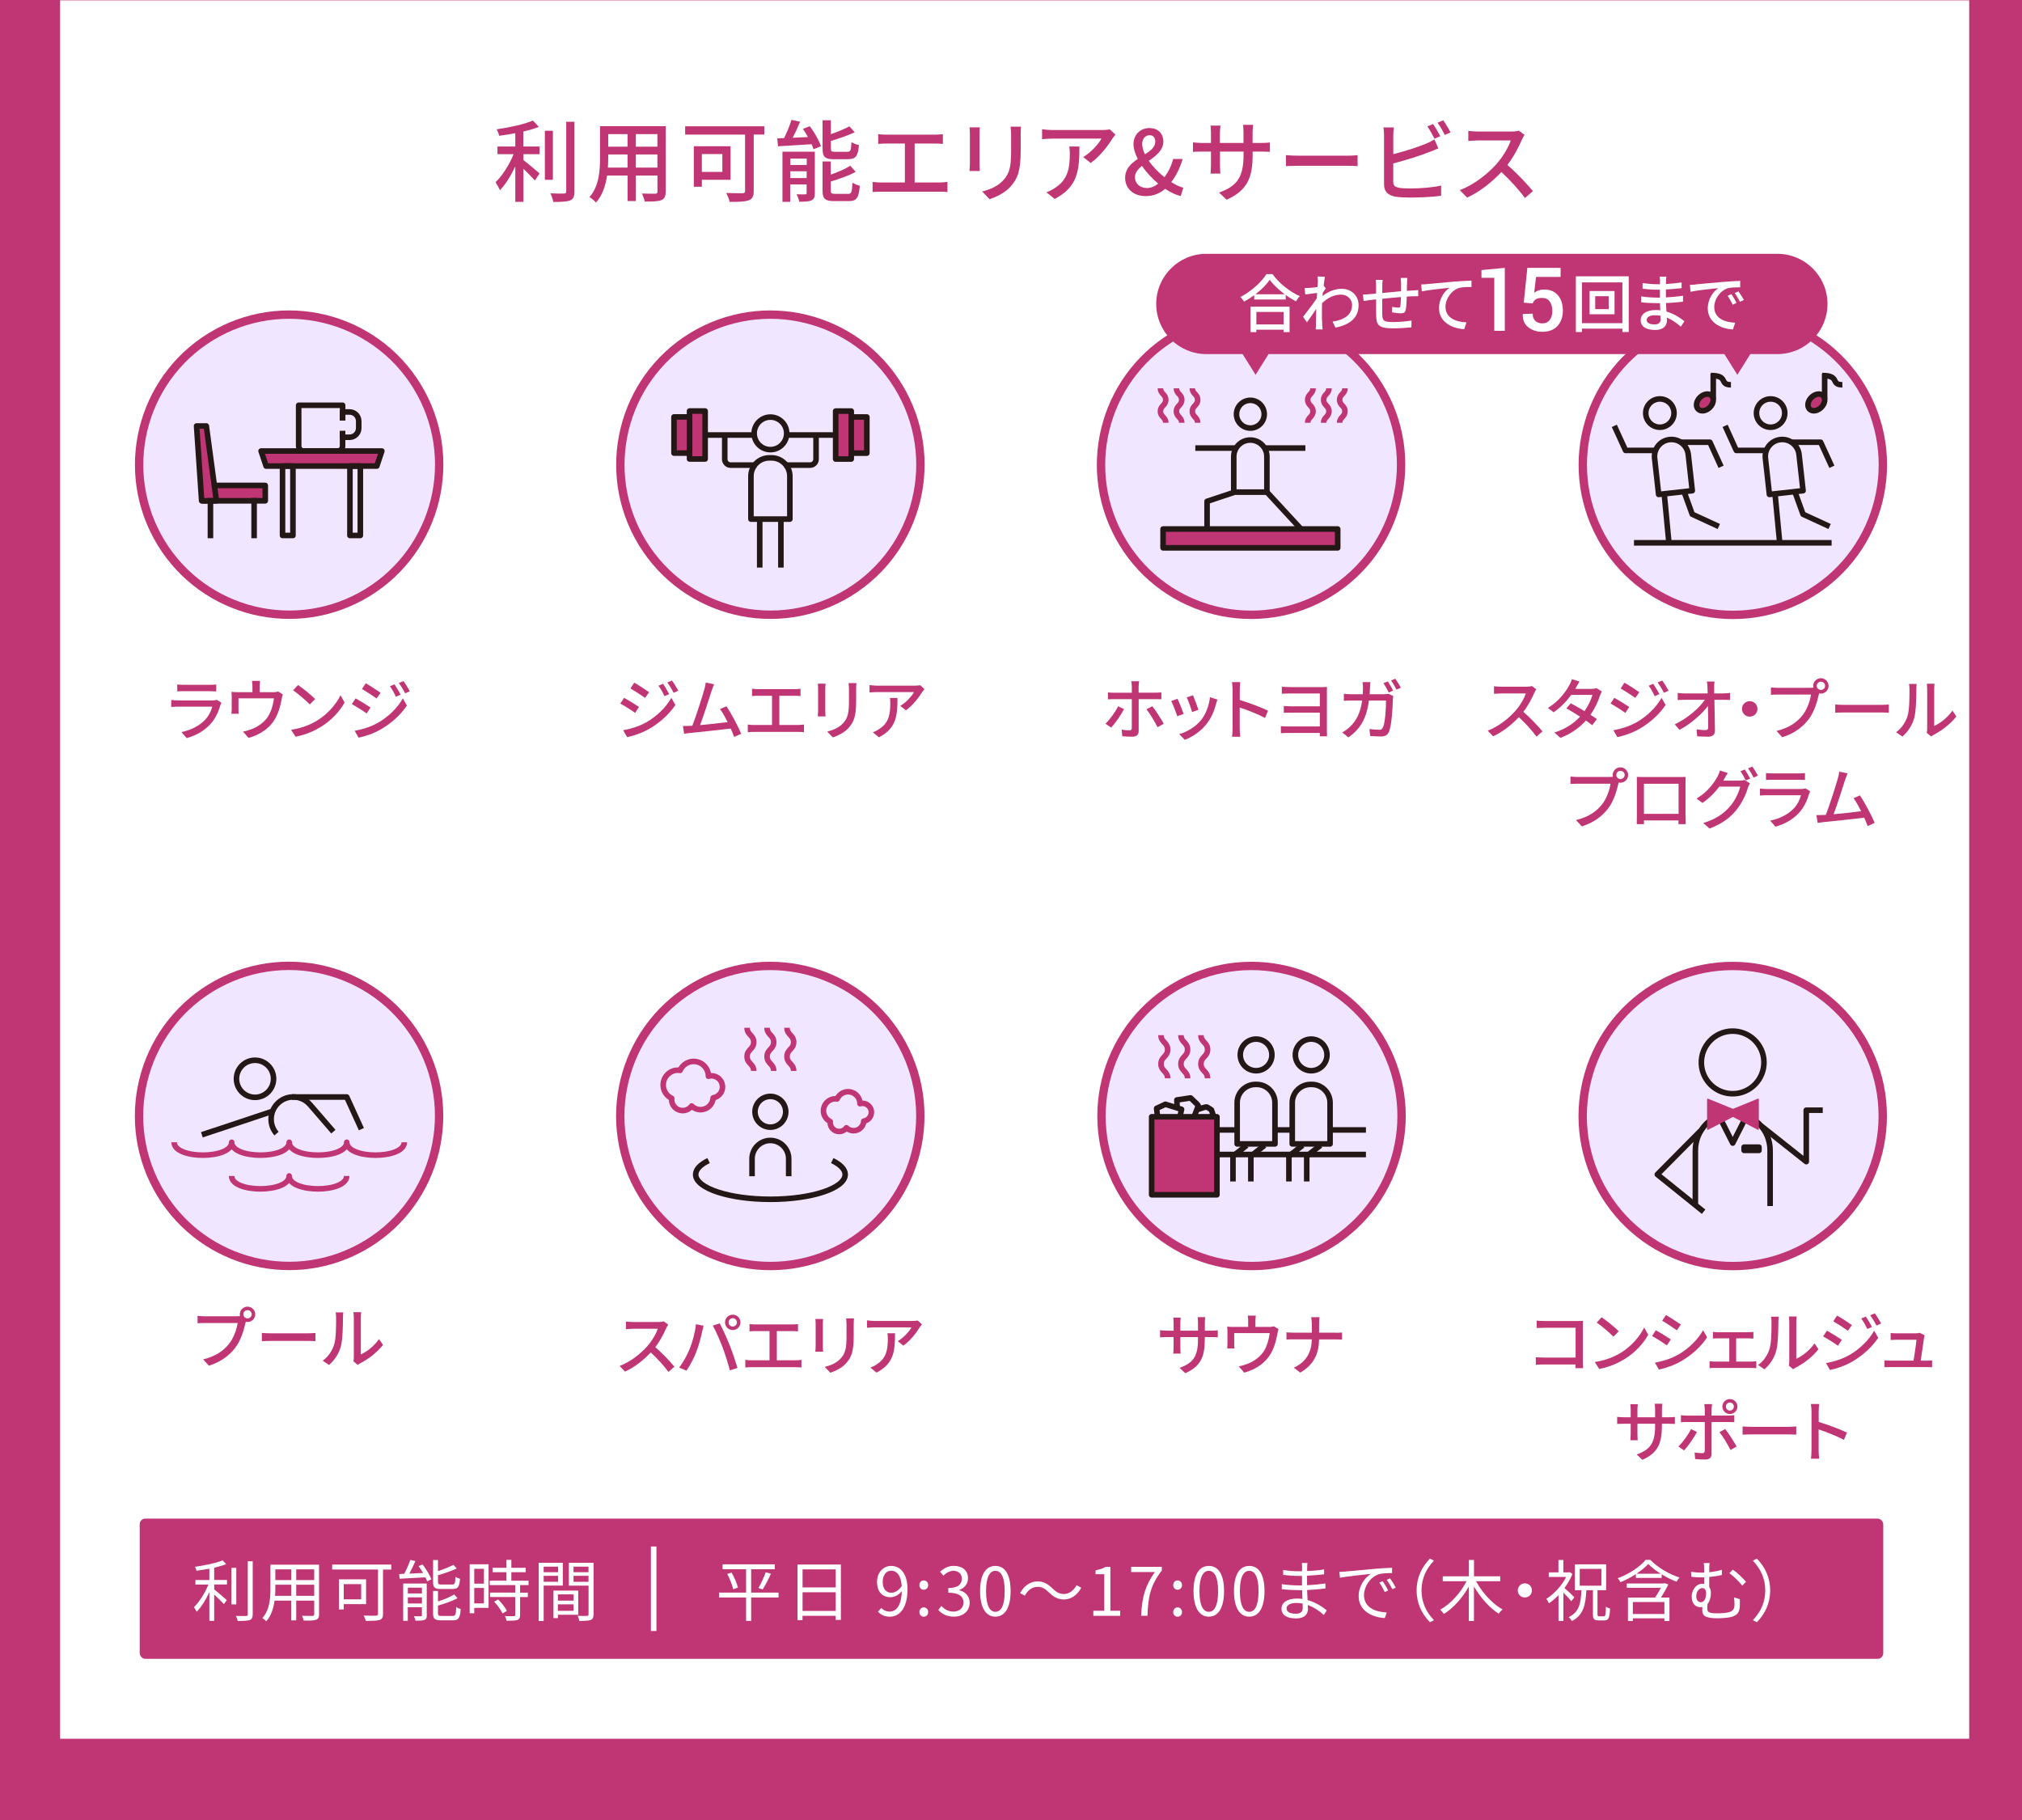 <?xml version="1.0" encoding="UTF-8"?><svg id="_レイヤー_2" xmlns="http://www.w3.org/2000/svg" viewBox="0 0 363 326.76"><defs><style>.cls-1{stroke-linecap:square;}.cls-1,.cls-2,.cls-3,.cls-4,.cls-5{stroke-linejoin:round;}.cls-1,.cls-2,.cls-5{stroke:#231815;}.cls-1,.cls-3,.cls-5,.cls-6{fill:none;}.cls-2,.cls-4,.cls-7{fill:#c03574;}.cls-3,.cls-4,.cls-8{stroke:#c03574;}.cls-4{stroke-width:.25px;}.cls-8{fill:#f0e6ff;stroke-width:1.5px;}.cls-8,.cls-6{stroke-miterlimit:10;}.cls-6{stroke:#fff;}.cls-9{fill:#fff;}.cls-9,.cls-7{stroke-width:0px;}</style></defs><g id="_デザイン"><rect class="cls-7" x="0" width="363" height="326.76"/><rect class="cls-9" x="10.79" y=".06" width="342.73" height="312.06"/><rect class="cls-7" x="25.08" y="272.6" width="313.01" height="25.17" rx="1" ry="1"/><path class="cls-7" d="M93.97,26.3h2.9v1.38h-2.9v1.06c.78.58,2.46,2.02,2.9,2.4l-.85,1.26c-.45-.51-1.3-1.39-2.05-2.11v5.94h-1.46v-6.35c-.78,1.65-1.78,3.27-2.77,4.27-.16-.43-.54-1.06-.78-1.44,1.22-1.15,2.5-3.19,3.25-5.03h-2.9v-1.38h3.2v-2.39c-.98.19-1.97.35-2.9.46-.06-.34-.27-.85-.45-1.15,2.32-.35,4.99-.91,6.51-1.58l1.07,1.14c-.8.32-1.76.59-2.79.83v2.69ZM99.26,32.27h-1.44v-8.8h1.44v8.8ZM103.13,21.86v12.5c0,.93-.22,1.36-.78,1.62-.59.22-1.55.27-3.01.27-.08-.42-.3-1.1-.53-1.54,1.09.05,2.1.05,2.42.03.3,0,.42-.1.42-.38v-12.5h1.49Z"/><path class="cls-7" d="M119.51,34.38c0,.86-.21,1.31-.78,1.54-.59.24-1.52.27-2.99.26-.06-.4-.3-1.06-.5-1.44,1.02.05,2.08.03,2.39.03.29,0,.4-.1.4-.4v-2.86h-3.87v4.58h-1.49v-4.58h-3.68c-.26,1.76-.83,3.55-2,4.85-.22-.29-.83-.8-1.17-.98,1.74-1.94,1.9-4.77,1.9-7.03v-5.7h11.8v11.73ZM112.66,30.09v-2.37h-3.47v.64c0,.54-.02,1.14-.06,1.73h3.54ZM109.19,24.07v2.26h3.47v-2.26h-3.47ZM118.02,24.07h-3.87v2.26h3.87v-2.26ZM118.02,30.09v-2.37h-3.87v2.37h3.87Z"/><path class="cls-7" d="M137.21,24.15h-1.9v10.12c0,.96-.24,1.46-.91,1.68-.69.27-1.81.29-3.41.29-.08-.43-.38-1.17-.62-1.6,1.22.06,2.54.05,2.93.05.35-.02.46-.11.46-.45v-10.08h-10.76v-1.49h14.21v1.49ZM126,32.27v1.25h-1.44v-7.27h6.59v6.02h-5.15ZM126,27.66v3.2h3.68v-3.2h-3.68Z"/><path class="cls-7" d="M145.38,22.65c.82,1.1,1.68,2.59,2,3.6l-1.33.54c-.08-.26-.21-.56-.35-.9-2.19.13-4.4.27-6.03.37l-.13-1.42c.37-.02.77-.03,1.22-.05.51-1.01,1.04-2.3,1.33-3.28l1.55.35c-.4.96-.88,1.98-1.33,2.87l2.74-.13c-.29-.51-.59-1.02-.91-1.47l1.25-.48ZM146.29,34.64c0,.7-.14,1.09-.61,1.33-.5.22-1.2.24-2.18.24-.08-.38-.29-.96-.5-1.34.67.03,1.33.03,1.55.02.21,0,.26-.06.26-.26v-1.52h-2.95v3.12h-1.39v-9h5.81v7.41ZM141.88,28.47v1.14h2.95v-1.14h-2.95ZM144.82,31.96v-1.22h-2.95v1.22h2.95ZM149.77,28.59c-1.68,0-2.1-.42-2.1-1.94v-5.06h1.49v2.5c1.23-.43,2.48-.96,3.33-1.41l.96,1.07c-1.23.56-2.83,1.12-4.29,1.55v1.33c0,.53.11.62.78.62h2.18c.58,0,.67-.26.74-1.75.32.24.93.46,1.34.54-.16,2-.59,2.53-1.95,2.53h-2.48ZM152.23,34.81c.62,0,.74-.3.8-2.02.34.22.93.46,1.33.56-.18,2.18-.59,2.75-2,2.75h-2.58c-1.68,0-2.11-.43-2.11-1.92v-5.2h1.47v2.37c1.31-.46,2.64-1.04,3.51-1.6l.96,1.09c-1.22.7-2.93,1.28-4.47,1.74v1.58c0,.54.13.64.83.64h2.26Z"/><path class="cls-7" d="M168.7,32.76c.51,0,.98-.06,1.39-.11v1.82c-.43-.05-1.06-.06-1.39-.06h-10.56c-.46,0-.98.02-1.49.06v-1.82c.48.08,1.02.11,1.49.11h4.31v-6.99h-3.38c-.35,0-1.01.02-1.41.06v-1.74c.42.05,1.04.08,1.41.08h8.76c.5,0,1.01-.03,1.44-.08v1.74c-.45-.05-.98-.06-1.44-.06h-3.63v6.99h4.51Z"/><path class="cls-7" d="M175.91,22.86c-.03.34-.06.74-.06,1.18v5.36c0,.42.03.98.06,1.3h-1.87c.02-.27.08-.83.08-1.3v-5.36c0-.29-.03-.85-.06-1.18h1.86ZM183.3,22.73c-.03.42-.06.9-.06,1.47v2.85c0,3.67-.58,5.03-1.76,6.37-1.04,1.22-2.66,1.94-3.83,2.34l-1.33-1.39c1.52-.38,2.9-.99,3.87-2.1,1.12-1.26,1.33-2.51,1.33-5.31v-2.75c0-.58-.05-1.06-.1-1.47h1.87Z"/><path class="cls-7" d="M200.25,24.17c-.14.18-.4.48-.53.67-.69,1.17-2.21,3.2-3.92,4.42l-1.33-1.07c1.39-.82,2.8-2.4,3.27-3.31h-8.79c-.62,0-1.18.05-1.87.1v-1.78c.59.08,1.25.14,1.87.14h8.95c.37,0,1.09-.05,1.34-.11l1.01.94ZM193.78,26.3c0,4.18-.24,7.25-4.45,9.41l-1.47-1.2c.46-.16,1.02-.42,1.54-.78,2.29-1.47,2.66-3.49,2.66-6.15,0-.43-.02-.82-.1-1.28h1.82Z"/><path class="cls-7" d="M211.98,35.2c-.86-.21-1.84-.66-2.8-1.3-.93.8-2.08,1.3-3.51,1.3-2.26,0-3.68-1.42-3.68-3.28,0-1.62,1.07-2.59,2.27-3.39-.48-.93-.77-1.84-.77-2.66,0-1.6,1.14-2.88,2.86-2.88,1.55,0,2.5.99,2.5,2.43,0,1.55-1.31,2.53-2.61,3.46.75,1.06,1.76,2.1,2.8,2.93.69-.9,1.23-2,1.58-3.27h1.7c-.45,1.52-1.12,2.93-2.05,4.15.78.5,1.54.85,2.16,1.01l-.46,1.5ZM205.89,33.76c.7,0,1.41-.3,2.03-.8-1.09-.93-2.13-2.03-2.91-3.19-.72.61-1.26,1.23-1.26,2.03,0,1.17.93,1.95,2.15,1.95ZM205.54,27.71c1.02-.66,1.86-1.3,1.86-2.27,0-.64-.3-1.17-1.02-1.17-.78,0-1.33.66-1.33,1.58,0,.58.19,1.22.5,1.86Z"/><path class="cls-7" d="M226.38,25.66c.77,0,1.28-.03,1.6-.1v1.7c-.26-.03-.83-.05-1.58-.05h-1.52v.54c0,4.13-.93,6.42-4.67,8.1l-1.36-1.28c2.99-1.1,4.4-2.48,4.4-6.72v-.64h-4.23v2.4c0,.66.05,1.33.06,1.55h-1.76c.02-.22.08-.9.08-1.55v-2.4h-1.57c-.75,0-1.41.03-1.66.05v-1.71c.21.03.93.11,1.66.11h1.57v-1.84c0-.56-.06-1.07-.08-1.28h1.79c-.03.21-.1.69-.1,1.28v1.84h4.23v-1.86c0-.64-.05-1.17-.08-1.39h1.81c-.03.24-.1.75-.1,1.39v1.86h1.5Z"/><path class="cls-7" d="M230.87,27.85c.51.05,1.5.1,2.37.1h8.69c.78,0,1.41-.06,1.79-.1v1.97c-.35-.02-1.07-.06-1.78-.06h-8.71c-.9,0-1.84.03-2.37.06v-1.97Z"/><path class="cls-7" d="M250.12,32.6c0,.77.34.96,1.09,1.12.48.08,1.23.11,2,.11,1.68,0,4.19-.18,5.51-.53v1.84c-1.44.21-3.84.32-5.6.32-.99,0-1.95-.05-2.62-.16-1.3-.24-2.03-.88-2.03-2.22v-8.77c0-.37-.03-1.02-.11-1.44h1.87c-.06.42-.1.99-.1,1.44v3.36c1.89-.46,4.29-1.22,5.84-1.87.53-.21,1.02-.45,1.55-.78l.7,1.62c-.53.21-1.17.5-1.68.67-1.71.69-4.4,1.5-6.42,2.03v3.27ZM257.53,24.9c-.34-.64-.85-1.6-1.28-2.21l1.02-.43c.4.58.98,1.57,1.3,2.19l-1.04.45ZM259.1,21.59c.42.59,1.02,1.6,1.31,2.18l-1.04.45c-.34-.69-.85-1.6-1.3-2.19l1.02-.43Z"/><path class="cls-7" d="M273.69,24.22c-.11.16-.35.56-.46.83-.56,1.31-1.5,3.12-2.62,4.56,1.65,1.41,3.59,3.47,4.58,4.69l-1.42,1.25c-1.04-1.44-2.64-3.2-4.23-4.67-1.71,1.82-3.86,3.54-6.16,4.59l-1.3-1.34c2.59-.99,4.99-2.91,6.58-4.69,1.09-1.22,2.16-2.98,2.55-4.23h-5.87c-.62,0-1.49.08-1.74.1v-1.81c.32.05,1.25.11,1.74.11h5.94c.59,0,1.12-.06,1.39-.16l1.04.77Z"/><path class="cls-9" d="M38.46,283.61h2.29v.82h-2.29v.88c.54.42,1.91,1.6,2.25,1.91l-.52.73c-.36-.4-1.13-1.16-1.74-1.73v4.73h-.86v-5.17c-.62,1.37-1.46,2.72-2.28,3.54-.11-.24-.34-.61-.49-.83.96-.91,2-2.57,2.59-4.05h-2.33v-.82h2.51v-2.03c-.78.14-1.57.26-2.31.37-.04-.22-.17-.52-.28-.71,1.75-.26,3.84-.67,4.95-1.16l.66.68c-.6.24-1.36.46-2.16.64v2.21ZM42.42,288h-.86v-6.56h.86v6.56ZM45.37,280.25v9.52c0,.61-.17.89-.54,1.04-.4.13-1.07.16-2.16.16-.05-.24-.18-.65-.32-.9.84.02,1.6.02,1.82.01.22,0,.31-.07.31-.3v-9.53h.89Z"/><path class="cls-9" d="M57.29,289.76c0,.58-.16.84-.54,1-.41.14-1.1.16-2.23.14-.04-.24-.18-.62-.3-.86.84.04,1.66.02,1.87.02.24-.01.32-.08.32-.31v-2.43h-3.23v3.54h-.89v-3.54h-3c-.18,1.33-.59,2.7-1.5,3.72-.13-.18-.49-.48-.68-.59,1.32-1.49,1.44-3.6,1.44-5.27v-4.32h8.73v8.9ZM52.3,286.46v-1.99h-2.87v.71c0,.4-.01.84-.05,1.28h2.91ZM49.43,281.71v1.92h2.87v-1.92h-2.87ZM56.41,281.71h-3.23v1.92h3.23v-1.92ZM56.41,286.46v-1.99h-3.23v1.99h3.23Z"/><path class="cls-9" d="M70.24,281.75h-1.48v7.94c0,.65-.16.96-.61,1.09-.48.17-1.31.17-2.48.17-.06-.25-.24-.7-.38-.95.96.05,1.94.04,2.22.02.26-.01.35-.1.35-.35v-7.93h-8.23v-.89h10.61v.89ZM61.71,287.95v.96h-.86v-5.41h4.87v4.45h-4.01ZM61.71,284.36v2.73h3.13v-2.73h-3.13Z"/><path class="cls-9" d="M75.88,280.85c.62.83,1.31,1.93,1.56,2.66l-.76.34c-.07-.2-.18-.44-.31-.71-1.68.1-3.41.18-4.63.25l-.08-.84c.28-.01.58-.02.91-.04.41-.76.85-1.77,1.1-2.51l.9.22c-.32.73-.71,1.57-1.08,2.25l2.46-.11c-.25-.43-.53-.86-.8-1.24l.73-.29ZM76.62,289.94c0,.44-.08.7-.41.84-.34.13-.85.14-1.61.14-.05-.23-.17-.59-.29-.8.56.02,1.07.01,1.24,0,.16,0,.19-.04.19-.19v-1.42h-2.53v2.43h-.83v-6.69h4.23v5.68ZM73.22,285v1.03h2.53v-1.03h-2.53ZM75.75,287.83v-1.1h-2.53v1.1h2.53ZM79.19,285.24c-1.14,0-1.44-.26-1.44-1.25v-3.96h.88v2c1.02-.34,2.09-.77,2.77-1.13l.6.65c-.95.44-2.22.88-3.37,1.21v1.21c0,.38.1.46.64.46h1.91c.46,0,.54-.19.59-1.38.2.14.55.29.82.35-.11,1.45-.38,1.83-1.33,1.83h-2.05ZM81.26,290.07c.5,0,.59-.24.65-1.58.2.14.55.29.8.34-.12,1.61-.38,2.03-1.38,2.03h-2.12c-1.15,0-1.46-.26-1.46-1.25v-4.03h.88v1.89c1.09-.35,2.23-.82,2.91-1.26l.59.67c-.92.53-2.29.98-3.5,1.33v1.39c0,.4.11.47.67.47h1.97Z"/><path class="cls-9" d="M87.72,288.62h-2.58v.97h-.82v-8.79h3.39v7.82ZM85.14,281.61v2.66h1.74v-2.66h-1.74ZM86.88,287.82v-2.77h-1.74v2.77h1.74ZM93.37,284.54v1.35h1.39v.79h-1.39v3.21c0,.5-.13.77-.49.9-.37.13-.97.14-1.94.14-.04-.24-.16-.6-.29-.83.74.02,1.4.02,1.59.01.2-.01.26-.06.26-.24v-3.2h-4.53v-.79h4.53v-1.35h-4.59v-.79h3.01v-1.52h-2.49v-.79h2.49v-1.43h.88v1.43h2.58v.79h-2.58v1.52h3.09v.79h-1.52ZM89.43,287.11c.61.6,1.28,1.45,1.56,2.04l-.76.48c-.28-.59-.91-1.48-1.52-2.11l.72-.41Z"/><path class="cls-9" d="M97.6,284.62v6.36h-.89v-10.45h4.33v4.09h-3.44ZM97.6,281.22v1h2.59v-1h-2.59ZM100.19,283.93v-1.06h-2.59v1.06h2.59ZM100.16,289.86v.6h-.8v-4.94h4.45v4.34h-3.65ZM100.16,286.2v1.12h2.82v-1.12h-2.82ZM102.97,289.15v-1.16h-2.82v1.16h2.82ZM106.55,289.78c0,.56-.13.86-.53,1.02-.38.14-1.02.16-2.01.16-.04-.25-.18-.67-.31-.91.73.04,1.46.02,1.68.01.2,0,.28-.07.28-.29v-5.14h-3.54v-4.1h4.44v9.26ZM102.96,281.22v1h2.69v-1h-2.69ZM105.65,283.94v-1.07h-2.69v1.07h2.69Z"/><path class="cls-9" d="M139.77,286.76h-4.92v4.2h-.91v-4.2h-4.85v-.88h4.85v-4.19h-4.22v-.88h9.38v.88h-4.25v4.19h4.92v.88ZM131.34,282.29c.49.86.98,1.99,1.14,2.7l-.84.29c-.17-.71-.62-1.87-1.08-2.75l.78-.24ZM136.16,285.06c.44-.74,1-1.97,1.3-2.83l.94.26c-.43.96-1.01,2.1-1.48,2.82l-.76-.25Z"/><path class="cls-9" d="M150.96,280.84v9.94h-.94v-.73h-5.95v.78h-.9v-9.99h7.78ZM144.08,281.71v3.24h5.95v-3.24h-5.95ZM150.03,289.17v-3.35h-5.95v3.35h5.95Z"/><path class="cls-9" d="M158.21,288.62c.37.42.91.67,1.48.67,1.14,0,2.12-.94,2.21-3.67-.53.66-1.28,1.09-2.03,1.09-1.46,0-2.42-.95-2.42-2.77,0-1.7,1.15-2.85,2.52-2.85,1.69,0,2.95,1.39,2.95,4.19,0,3.56-1.54,4.93-3.19,4.93-.95,0-1.62-.38-2.11-.9l.6-.68ZM161.88,284.72c-.12-1.81-.79-2.77-1.92-2.77-.84,0-1.49.79-1.49,1.99s.53,1.96,1.57,1.96c.59,0,1.25-.34,1.83-1.18Z"/><path class="cls-9" d="M165.05,284.54c0-.5.36-.85.79-.85s.79.35.79.85-.36.83-.79.83-.79-.35-.79-.83ZM165.05,289.38c0-.49.36-.85.79-.85s.79.36.79.85-.36.83-.79.83-.79-.34-.79-.83Z"/><path class="cls-9" d="M168.45,289l.55-.72c.52.54,1.19,1.01,2.18,1.01s1.79-.62,1.79-1.63-.71-1.76-2.73-1.76v-.84c1.81,0,2.43-.73,2.43-1.68,0-.85-.58-1.39-1.49-1.42-.71.02-1.33.38-1.82.88l-.59-.7c.66-.61,1.44-1.06,2.46-1.06,1.48,0,2.55.79,2.55,2.21,0,1.07-.64,1.77-1.57,2.12v.05c1.04.24,1.87,1.03,1.87,2.23,0,1.57-1.26,2.51-2.82,2.51-1.38,0-2.24-.58-2.82-1.2Z"/><path class="cls-9" d="M175.95,285.62c0-3.06,1.07-4.53,2.75-4.53s2.73,1.49,2.73,4.53-1.07,4.58-2.73,4.58-2.75-1.52-2.75-4.58ZM180.37,285.62c0-2.57-.67-3.65-1.67-3.65s-1.68,1.08-1.68,3.65.67,3.71,1.68,3.71,1.67-1.12,1.67-3.71Z"/><path class="cls-9" d="M188.29,285.83c-.65-.61-1.16-.98-2.04-.98-.95,0-1.77.64-2.27,1.58l-.85-.46c.76-1.37,1.86-2.1,3.13-2.1,1.09,0,1.86.44,2.7,1.28.65.61,1.18.98,2.04.98.95,0,1.77-.64,2.27-1.58l.85.46c-.76,1.37-1.86,2.1-3.13,2.1-1.09,0-1.86-.46-2.7-1.28Z"/><path class="cls-9" d="M196.28,289.14h1.96v-6.56h-1.56v-.7c.78-.14,1.34-.35,1.82-.62h.84v7.88h1.76v.91h-4.82v-.91Z"/><path class="cls-9" d="M207.33,282.19h-4.26v-.94h5.51v.66c-2.06,2.65-2.45,4.69-2.58,8.13h-1.14c.14-3.33.76-5.46,2.47-7.86Z"/><path class="cls-9" d="M210.62,284.54c0-.5.36-.85.79-.85s.79.35.79.85-.36.83-.79.83-.79-.35-.79-.83ZM210.62,289.38c0-.49.36-.85.79-.85s.79.36.79.85-.36.83-.79.83-.79-.34-.79-.83Z"/><path class="cls-9" d="M214.27,285.62c0-3.06,1.07-4.53,2.75-4.53s2.73,1.49,2.73,4.53-1.07,4.58-2.73,4.58-2.75-1.52-2.75-4.58ZM218.68,285.62c0-2.57-.67-3.65-1.67-3.65s-1.68,1.08-1.68,3.65.67,3.71,1.68,3.71,1.67-1.12,1.67-3.71Z"/><path class="cls-9" d="M221.53,285.62c0-3.06,1.07-4.53,2.75-4.53s2.73,1.49,2.73,4.53-1.07,4.58-2.73,4.58-2.75-1.52-2.75-4.58ZM225.94,285.62c0-2.57-.67-3.65-1.67-3.65s-1.68,1.08-1.68,3.65.67,3.71,1.68,3.71,1.67-1.12,1.67-3.71Z"/><path class="cls-9" d="M237.66,289.9c-.7-.64-1.68-1.35-2.87-1.79.01.3.02.56.02.74,0,.82-.55,1.67-2.1,1.67-1.7,0-2.65-.61-2.65-1.76,0-1.08,1.04-1.81,2.76-1.81.35,0,.67.02,1,.07-.02-.53-.05-1.09-.06-1.58h-.66c-.82,0-2.13-.07-2.99-.17v-.91c.8.14,2.21.23,2.99.23h.64v-1.7h-.59c-.83,0-2.09-.1-2.79-.18v-.89c.72.13,1.99.23,2.78.23h.61v-.78c0-.19-.01-.54-.04-.71h1.02c-.04.22-.05.44-.06.79-.01.14-.01.37-.01.66,1.03-.04,2-.13,3.05-.29v.88c-.92.1-1.94.19-3.06.25v1.7c1.14-.05,2.23-.16,3.3-.31v.9c-1.1.14-2.16.23-3.29.28.02.61.06,1.24.08,1.8,1.57.43,2.78,1.31,3.45,1.85l-.54.84ZM233.86,287.85c-.37-.07-.76-.11-1.15-.11-1.13,0-1.74.43-1.74.97s.47.96,1.64.96c.68,0,1.26-.2,1.26-1.02,0-.2-.01-.48-.01-.8Z"/><path class="cls-9" d="M241.5,282.1c.78-.07,3.02-.29,5.21-.48,1.3-.11,2.41-.17,3.2-.2v.96c-.68,0-1.72.01-2.33.19-1.69.54-2.71,2.35-2.71,3.75,0,2.31,2.16,3.05,4.09,3.12l-.35,1.01c-2.19-.1-4.7-1.27-4.7-3.92,0-1.85,1.12-3.36,2.21-4.01-1.04.12-4.28.43-5.56.7l-.11-1.06c.46-.01.83-.04,1.06-.06ZM249.21,285.49l-.61.29c-.28-.58-.62-1.2-.98-1.69l.61-.26c.28.4.73,1.14.98,1.67ZM250.58,284.98l-.62.29c-.29-.58-.64-1.16-1.02-1.67l.6-.28c.29.4.76,1.13,1.04,1.66Z"/><path class="cls-9" d="M254.32,285.49c0-2.34.95-4.25,2.39-5.71l.72.37c-1.38,1.43-2.23,3.2-2.23,5.34s.85,3.91,2.23,5.34l-.72.37c-1.44-1.46-2.39-3.37-2.39-5.71Z"/><path class="cls-9" d="M264.99,283.84c1.08,2.03,2.95,4.07,4.75,5.06-.22.18-.53.52-.68.77-1.63-1.03-3.29-2.9-4.45-4.89v6.2h-.92v-6.19c-1.14,2.04-2.78,3.89-4.47,4.92-.17-.24-.47-.58-.67-.76,1.83-1,3.67-3.03,4.73-5.11h-4.27v-.88h4.69v-2.94h.92v2.94h4.71v.88h-4.33Z"/><path class="cls-9" d="M273.75,284.22c.71,0,1.27.56,1.27,1.27s-.56,1.27-1.27,1.27-1.27-.56-1.27-1.27.56-1.27,1.27-1.27Z"/><path class="cls-9" d="M282.1,287.45c-.28-.37-.91-1.06-1.43-1.57v5.08h-.88v-4.62c-.56.58-1.14,1.08-1.72,1.46-.08-.23-.32-.64-.46-.8,1.35-.84,2.77-2.35,3.56-3.93h-3.13v-.82h1.74v-2.23h.88v2.23h.98l.16-.04.49.32c-.35.89-.85,1.75-1.43,2.53.53.44,1.52,1.38,1.77,1.66l-.55.72ZM287.94,290.14c.28,0,.32-.26.36-1.73.18.14.53.28.74.34-.07,1.67-.26,2.12-1.01,2.12h-1.04c-.84,0-1.02-.26-1.02-1.15v-4.27h-1.18c-.13,2.66-.54,4.49-2.6,5.54-.12-.22-.36-.54-.58-.71,1.9-.89,2.19-2.47,2.3-4.83h-1.18v-4.64h5.61v4.64h-1.55v4.27c0,.36.06.42.32.42h.8ZM283.6,284.64h3.89v-3.02h-3.89v3.02Z"/><path class="cls-9" d="M296.27,280c1.33,1.39,3.41,2.58,5.25,3.18-.19.19-.41.52-.54.74-.86-.32-1.8-.79-2.67-1.32v.65h-4.63v-.68c-.85.55-1.8,1.04-2.76,1.44-.11-.2-.32-.52-.5-.71,2.03-.74,4.03-2.07,5.01-3.3h.84ZM299.52,284.42c-.37.74-.86,1.61-1.33,2.35h1.52v4.2h-.91v-.47h-5.66v.47h-.88v-4.2h4.88c.35-.54.73-1.2,1.04-1.75h-6.13v-.78h6.62l.17-.06.67.24ZM298.8,287.57h-5.66v2.15h5.66v-2.15ZM298.13,282.49c-.86-.54-1.66-1.15-2.23-1.75-.52.58-1.26,1.19-2.11,1.75h4.34Z"/><path class="cls-9" d="M312.34,287.05c.01.64.02.79,0,1.28-.05,1.12-.47,1.63-1.55,1.93-.52.13-1.68.23-2.46.23-2.38,0-2.73-.58-2.73-1.45,0-.2.01-.4.01-.58-.11.02-.24.04-.37.04-.67,0-1.54-.49-1.54-1.87,0-1.22.78-2.34,1.94-2.34.11,0,.22.01.31.02v-1.17c-.14.01-.29.01-.42.01-.52,0-1.21-.02-1.9-.12l-.05-.89c.71.11,1.3.16,1.88.16.16,0,.31,0,.48-.01v-.59c0-.48-.02-.88-.08-1.13h1.06c-.04.25-.07.68-.07,1.13v.52c.74-.07,1.52-.22,2.27-.42v.92c-.73.17-1.54.29-2.27.36v1.79c.19.29.3.65.3,1.06,0,.66-.16,1.49-.62,2.01-.01.25-.02.54-.02.76,0,.66.16.9,1.88.9.66,0,1.59-.08,2.01-.2.62-.18.98-.53.98-1.32,0-.47-.01-.86-.08-1.34l1.03.32ZM305.34,287.61c.68,0,.95-.84.95-1.64,0-.56-.29-.9-.68-.9-.59,0-1.09.62-1.09,1.51,0,.66.4,1.03.83,1.03ZM311.09,281.76c.7.47,1.83,1.52,2.36,2.19l-.67.68c-.58-.74-1.65-1.78-2.31-2.24l.62-.64Z"/><path class="cls-9" d="M317.79,285.49c0,2.34-.95,4.25-2.39,5.71l-.72-.37c1.38-1.43,2.23-3.2,2.23-5.34s-.85-3.91-2.23-5.34l.72-.37c1.44,1.46,2.39,3.37,2.39,5.71Z"/><line class="cls-6" x1="117.35" y1="277.6" x2="117.35" y2="292.77"/><path class="cls-7" d="M114.72,126.9l-.7,1.07c-.62-.46-1.91-1.27-2.66-1.68l.68-1.03c.74.41,2.11,1.25,2.67,1.64ZM115.93,129.72c2-1.14,3.63-2.75,4.59-4.45l.73,1.27c-1.08,1.63-2.75,3.17-4.69,4.29-1.21.71-2.89,1.28-3.98,1.49l-.71-1.24c1.33-.23,2.79-.67,4.05-1.37ZM116.53,124.25l-.72,1.03c-.61-.44-1.9-1.28-2.63-1.7l.68-1.03c.74.41,2.09,1.29,2.66,1.7ZM120.13,124.6l-.84.37c-.32-.68-.66-1.31-1.08-1.88l.82-.35c.31.47.83,1.31,1.1,1.86ZM121.77,123.99l-.84.37c-.34-.68-.71-1.28-1.13-1.85l.83-.35c.34.44.84,1.27,1.14,1.82Z"/><path class="cls-7" d="M131.8,132.28c-.16-.42-.37-.95-.62-1.5-1.91.23-5.74.65-7.3.79-.3.04-.7.1-1.06.14l-.22-1.39c.37,0,.84,0,1.2-.02.14-.01.31-.01.49-.02.67-1.71,1.81-5.29,2.15-6.51.17-.58.22-.9.26-1.25l1.5.31c-.13.32-.29.68-.46,1.21-.36,1.14-1.45,4.53-2.05,6.12,1.63-.14,3.66-.37,4.94-.54-.46-.91-.95-1.79-1.37-2.34l1.16-.5c.84,1.26,2.12,3.65,2.64,4.93l-1.27.58Z"/><path class="cls-7" d="M143.29,130.14c.38,0,.73-.05,1.04-.08v1.37c-.32-.04-.79-.05-1.04-.05h-7.92c-.35,0-.73.01-1.12.05v-1.37c.36.06.77.08,1.12.08h3.23v-5.24h-2.53c-.26,0-.76.01-1.06.05v-1.31c.31.04.78.06,1.06.06h6.56c.37,0,.76-.02,1.08-.06v1.31c-.34-.04-.73-.05-1.08-.05h-2.72v5.24h3.38Z"/><path class="cls-7" d="M148.21,122.72c-.02.25-.05.55-.05.89v4.02c0,.31.02.73.05.97h-1.4c.01-.2.06-.62.06-.97v-4.02c0-.22-.02-.64-.05-.89h1.39ZM153.75,122.62c-.02.31-.05.67-.05,1.1v2.13c0,2.75-.43,3.77-1.32,4.77-.78.91-1.99,1.45-2.87,1.75l-1-1.04c1.14-.29,2.17-.74,2.9-1.57.84-.95,1-1.88,1-3.98v-2.06c0-.43-.04-.79-.07-1.1h1.4Z"/><path class="cls-7" d="M165.97,123.7c-.11.13-.3.36-.4.5-.52.88-1.66,2.4-2.94,3.31l-1-.8c1.04-.61,2.1-1.8,2.45-2.48h-6.58c-.47,0-.89.04-1.4.07v-1.33c.44.06.94.11,1.4.11h6.7c.28,0,.82-.04,1.01-.08l.76.71ZM161.12,125.3c0,3.13-.18,5.43-3.33,7.05l-1.1-.9c.35-.12.77-.31,1.15-.59,1.72-1.1,1.99-2.61,1.99-4.61,0-.32-.01-.61-.07-.96h1.37Z"/><path class="cls-7" d="M201.79,127.3c-.53,1.04-1.64,2.59-2.3,3.31l-1.03-.7c.79-.76,1.79-2.13,2.27-3.13l1.07.52ZM204.42,125.51v5.71c0,.66-.35,1.02-1.13,1.02-.56,0-1.27-.02-1.81-.08l-.11-1.19c.52.1,1.06.14,1.37.14s.44-.13.44-.46c.01-.56.01-4.52.01-5.1v-.05h-3.2c-.37,0-.76.01-1.09.04v-1.26c.35.05.71.07,1.08.07h3.21v-1.12c0-.28-.05-.74-.1-.94h1.42c-.04.17-.1.67-.1.95v1.1h3.01c.31,0,.76-.02,1.07-.06v1.24c-.35-.02-.76-.02-1.06-.02h-3.02ZM206.86,126.77c.64.77,1.58,2.28,2.06,3.15l-1.12.61c-.49-.98-1.37-2.46-1.98-3.2l1.03-.56Z"/><path class="cls-7" d="M212.49,128.15l-1.14.42c-.2-.64-.83-2.27-1.09-2.73l1.13-.41c.28.55.88,2.07,1.1,2.72ZM218.56,125.57c-.11.3-.18.52-.23.72-.32,1.27-.84,2.54-1.68,3.61-1.1,1.42-2.59,2.38-3.95,2.9l-1-1.02c1.36-.38,2.94-1.3,3.93-2.53.83-1.03,1.43-2.59,1.59-4.1l1.32.42ZM215.14,127.41l-1.13.41c-.14-.56-.68-2.06-.96-2.64l1.13-.37c.22.5.8,2.07.96,2.6Z"/><path class="cls-7" d="M227.09,128.87c-1.27-.68-3.21-1.44-4.53-1.87v3.71c0,.37.04,1.1.1,1.54h-1.48c.06-.42.1-1.07.1-1.54v-6.93c0-.38-.04-.94-.11-1.34h1.48c-.04.4-.08.92-.08,1.34v1.87c1.58.48,3.87,1.33,5.07,1.92l-.54,1.31Z"/><path class="cls-7" d="M238.22,131.38c0,.25.01.58.01.79h-1.3c0-.14,0-.37.01-.6h-5.78c-.46,0-.96.02-1.21.05v-1.27c.24.02.68.05,1.21.05h5.78v-2.47h-5.03c-.53,0-1.13.01-1.44.01v-1.21c.35.02.91.06,1.43.06h5.04v-2.31h-5.19c-.46,0-1.32.02-1.63.05v-1.25c.32.02,1.18.06,1.63.06h5.55c.34,0,.71-.01.92-.04-.01.18-.01.52-.01.83v7.26Z"/><path class="cls-7" d="M248.47,124.61c.31,0,.59-.04.83-.07l.83.41c-.04.2-.06.46-.07.61-.04,1.21-.19,4.64-.72,5.82-.25.55-.66.82-1.39.82-.65,0-1.36-.05-1.96-.08l-.14-1.26c.61.08,1.25.14,1.74.14.36,0,.55-.11.68-.41.41-.84.56-3.55.56-4.84h-3.07c-.44,3.33-1.63,5.17-3.69,6.62l-1.1-.9c.43-.23.96-.6,1.38-1.01,1.16-1.09,1.9-2.54,2.19-4.71h-1.82c-.44,0-1.01.01-1.46.05v-1.26c.46.05,1,.08,1.46.08h1.93c.02-.36.04-.74.04-1.15,0-.26-.04-.76-.08-1.03h1.4c-.02.28-.05.72-.06,1.01-.01.41-.04.8-.06,1.17h2.59ZM249.32,124.31c-.24-.49-.64-1.21-.96-1.67l.78-.32c.3.43.73,1.18.97,1.64l-.79.35ZM250.49,121.82c.32.44.77,1.2,1,1.63l-.78.34c-.26-.5-.65-1.2-.98-1.64l.77-.32Z"/><path class="cls-7" d="M275.8,123.74c-.08.12-.26.42-.35.62-.42.98-1.13,2.34-1.97,3.42,1.24,1.06,2.69,2.6,3.43,3.51l-1.07.94c-.78-1.08-1.98-2.4-3.17-3.5-1.28,1.37-2.89,2.65-4.62,3.44l-.97-1.01c1.94-.74,3.74-2.18,4.93-3.51.82-.91,1.62-2.23,1.91-3.17h-4.4c-.47,0-1.12.06-1.31.07v-1.36c.24.04.94.08,1.31.08h4.45c.44,0,.84-.05,1.04-.12l.78.58Z"/><path class="cls-7" d="M287.57,124.13c-.11.2-.25.5-.34.74-.3,1-.89,2.27-1.7,3.44.44.29.85.55,1.15.77l-.84,1.1c-.29-.24-.68-.53-1.14-.84-1.07,1.21-2.53,2.33-4.57,3.11l-1.09-.96c2.11-.64,3.57-1.73,4.62-2.84-.89-.58-1.81-1.14-2.46-1.5l.79-.9c.67.35,1.6.88,2.47,1.4.66-.95,1.2-2.08,1.42-2.91h-3.81c-.79,1.09-1.87,2.24-3.15,3.12l-1.03-.78c2.09-1.28,3.27-3.02,3.84-4.09.16-.24.37-.73.46-1.08l1.37.43c-.23.36-.49.82-.61,1.06l-.14.26h2.91c.34,0,.67-.05.9-.13l.97.6Z"/><path class="cls-7" d="M292.49,126.9l-.7,1.07c-.62-.46-1.91-1.27-2.66-1.68l.68-1.03c.74.41,2.11,1.25,2.67,1.64ZM293.7,129.72c2-1.14,3.63-2.75,4.59-4.45l.73,1.27c-1.08,1.63-2.75,3.17-4.69,4.29-1.21.71-2.89,1.28-3.98,1.49l-.71-1.24c1.33-.23,2.79-.67,4.05-1.37ZM294.3,124.25l-.72,1.03c-.61-.44-1.9-1.28-2.63-1.7l.68-1.03c.74.41,2.09,1.29,2.66,1.7ZM297.9,124.6l-.84.37c-.32-.68-.66-1.31-1.08-1.88l.82-.35c.31.47.83,1.31,1.1,1.86ZM299.55,123.99l-.84.37c-.34-.68-.71-1.28-1.13-1.85l.83-.35c.34.44.84,1.27,1.14,1.82Z"/><path class="cls-7" d="M309.47,124.46c.35,0,.86-.05,1.12-.08v1.26c-.32-.01-.76-.02-1.06-.02h-1.75c.04,1.77.08,3.99.1,5.54,0,.7-.41,1.08-1.21,1.08-.66,0-1.36-.04-1.99-.07l-.1-1.24c.55.08,1.22.13,1.64.13.32,0,.44-.16.44-.48,0-.9-.01-2.41-.04-3.86-1.03,1.4-3.06,3.21-5.1,4.29l-.86-.98c2.39-1.15,4.45-3,5.41-4.41h-3.66c-.42,0-.83.01-1.22.04v-1.27c.34.05.82.08,1.2.08h4.19c-.01-.4-.02-.74-.04-1.03-.01-.32-.04-.72-.11-1.1h1.37c-.05.35-.07.74-.06,1.1v1.03h1.73Z"/><path class="cls-7" d="M314.12,125.86c.77,0,1.39.62,1.39,1.39s-.62,1.39-1.39,1.39-1.39-.62-1.39-1.39.62-1.39,1.39-1.39Z"/><path class="cls-7" d="M325.05,123.46c.14,0,.32,0,.5-.02-.02-.11-.04-.22-.04-.32,0-.76.62-1.38,1.38-1.38s1.39.62,1.39,1.38-.62,1.38-1.39,1.38c-.11,0-.22-.01-.31-.04l-.06.23c-.26,1.22-.83,3.12-1.8,4.4-1.09,1.42-2.59,2.57-4.76,3.25l-1.03-1.13c2.35-.58,3.71-1.61,4.69-2.85.83-1.06,1.34-2.59,1.5-3.68h-5.89c-.52,0-1,.02-1.3.04v-1.33c.34.05.9.08,1.3.08h5.82ZM327.65,123.11c0-.41-.34-.74-.76-.74s-.74.34-.74.74.34.74.74.74.76-.32.76-.74Z"/><path class="cls-7" d="M329.47,126.46c.38.04,1.13.07,1.77.07h6.51c.59,0,1.06-.05,1.34-.07v1.48c-.26-.01-.8-.05-1.33-.05h-6.52c-.67,0-1.38.02-1.77.05v-1.48Z"/><path class="cls-7" d="M340.39,131.44c1.03-.73,1.71-1.81,2.06-2.91.35-1.07.35-3.41.35-4.79,0-.41-.02-.7-.1-.97h1.39c-.01.1-.06.54-.06.96,0,1.37-.05,3.92-.37,5.12-.36,1.32-1.12,2.49-2.13,3.36l-1.14-.77ZM345.9,131.55c.05-.2.08-.48.08-.76v-7.1c0-.49-.07-.89-.07-.96h1.39c-.01.07-.06.47-.06.96v6.63c1.04-.47,2.4-1.49,3.26-2.76l.72,1.03c-1.02,1.36-2.7,2.61-4.08,3.31-.2.1-.32.2-.46.3l-.79-.66Z"/><path class="cls-7" d="M289.06,139.46c.14,0,.32,0,.5-.02-.02-.11-.04-.22-.04-.32,0-.76.62-1.38,1.38-1.38s1.39.62,1.39,1.38-.62,1.38-1.39,1.38c-.11,0-.22-.01-.31-.04l-.06.23c-.26,1.22-.83,3.12-1.8,4.4-1.09,1.42-2.59,2.57-4.76,3.25l-1.03-1.13c2.35-.58,3.71-1.61,4.69-2.85.83-1.06,1.34-2.59,1.5-3.68h-5.89c-.52,0-1,.02-1.3.04v-1.33c.34.05.9.08,1.3.08h5.82ZM291.67,139.11c0-.41-.34-.74-.76-.74s-.74.34-.74.74.34.74.74.74.76-.32.76-.74Z"/><path class="cls-7" d="M302.61,146.39c0,.42.02,1.45.02,1.55h-1.31c.01-.06.01-.34.02-.67h-6.21c0,.32,0,.61.01.67h-1.3c0-.11.02-1.07.02-1.55v-5.89c0-.31,0-.72-.01-1.04.47.02.85.02,1.15.02h6.51c.28,0,.71,0,1.1-.01-.02.32-.02.7-.02,1.03v5.89ZM295.13,140.69v5.4h6.22v-5.4h-6.22Z"/><path class="cls-7" d="M312.27,140.13c.34,0,.67-.04.9-.12l.98.6c-.12.19-.25.49-.34.73-.32,1.15-1.03,2.76-2.11,4.08-1.1,1.36-2.55,2.46-4.8,3.31l-1.12-1c2.31-.68,3.74-1.75,4.81-2.99.89-1.03,1.61-2.53,1.82-3.54h-3.75c-.76,1.03-1.79,2.09-3.03,2.93l-1.06-.78c2.09-1.26,3.2-2.91,3.77-3.97.14-.25.35-.73.44-1.08l1.39.46c-.24.36-.49.82-.62,1.06-.06.11-.11.2-.18.31h2.89ZM313.23,138.12c.3.43.73,1.17.97,1.64l-.79.34c-.24-.48-.62-1.2-.95-1.65l.77-.32ZM314.59,137.6c.32.44.78,1.2,1,1.63l-.78.35c-.25-.52-.65-1.2-.98-1.66l.77-.32Z"/><path class="cls-7" d="M324.97,142.06c-.06.13-.16.31-.18.41-.35,1.18-.88,2.39-1.76,3.37-1.24,1.37-2.76,2.12-4.29,2.55l-.94-1.08c1.74-.36,3.21-1.14,4.2-2.16.68-.71,1.12-1.61,1.33-2.4h-6.1c-.29,0-.82.01-1.27.05v-1.25c.47.05.92.08,1.27.08h6.14c.32,0,.61-.05.77-.11l.84.53ZM317.04,138.77c.32.04.76.06,1.14.06h4.68c.38,0,.88-.02,1.18-.06v1.24c-.3-.02-.78-.04-1.19-.04h-4.67c-.37,0-.8.01-1.14.04v-1.24Z"/><path class="cls-7" d="M335.29,148.28c-.16-.42-.37-.95-.62-1.5-1.91.23-5.74.65-7.3.79-.3.04-.7.1-1.06.14l-.22-1.39c.37,0,.84,0,1.2-.02.14-.01.31-.01.49-.02.67-1.71,1.81-5.29,2.15-6.51.17-.58.22-.9.26-1.25l1.5.31c-.13.32-.29.68-.46,1.21-.36,1.14-1.45,4.53-2.05,6.12,1.63-.14,3.66-.37,4.94-.54-.46-.91-.95-1.79-1.37-2.34l1.16-.5c.84,1.26,2.12,3.65,2.64,4.93l-1.27.58Z"/><path class="cls-7" d="M39.75,126.16c-.06.13-.16.31-.18.41-.35,1.18-.88,2.39-1.76,3.37-1.24,1.37-2.76,2.12-4.29,2.55l-.94-1.08c1.74-.36,3.21-1.14,4.2-2.16.68-.71,1.12-1.61,1.33-2.4h-6.1c-.29,0-.82.01-1.27.05v-1.25c.47.05.92.08,1.27.08h6.14c.32,0,.61-.05.77-.11l.84.53ZM31.82,122.87c.32.04.76.06,1.14.06h4.68c.38,0,.88-.02,1.18-.06v1.24c-.3-.02-.78-.04-1.19-.04h-4.67c-.37,0-.8.01-1.14.04v-1.24Z"/><path class="cls-7" d="M50.77,124.64c-.08.2-.17.59-.2.82-.18,1.04-.52,2.4-1.15,3.51-.92,1.67-2.65,2.9-4.81,3.49l-.98-1.14c.46-.07,1.01-.23,1.44-.4,1.1-.37,2.3-1.19,3.02-2.25.62-.96.97-2.27,1.1-3.31h-6.38v1.97c0,.24.01.59.05.79h-1.31c.02-.25.05-.6.05-.86v-2.1c0-.26-.01-.7-.05-.97.37.04.72.06,1.16.06h2.61v-1.03c0-.29-.01-.56-.08-1h1.45c-.05.43-.07.71-.07,1v1.03h2.42c.48,0,.72-.06.9-.12l.83.52Z"/><path class="cls-7" d="M56.97,129.32c1.93-1.19,3.43-2.99,4.16-4.52l.73,1.31c-.86,1.55-2.34,3.19-4.21,4.34-1.21.74-2.73,1.45-4.59,1.79l-.8-1.24c2-.3,3.56-.97,4.71-1.68ZM56.57,125.48l-.95.97c-.62-.64-2.11-1.93-3-2.54l.88-.94c.85.56,2.4,1.81,3.07,2.51Z"/><path class="cls-7" d="M66.52,127l-.7,1.07c-.62-.46-1.91-1.27-2.66-1.68l.68-1.03c.74.41,2.11,1.25,2.67,1.64ZM67.73,129.82c2-1.14,3.63-2.75,4.59-4.45l.73,1.27c-1.08,1.63-2.75,3.17-4.69,4.29-1.21.71-2.89,1.28-3.98,1.49l-.71-1.24c1.33-.23,2.79-.67,4.05-1.37ZM68.33,124.35l-.72,1.03c-.61-.44-1.89-1.28-2.63-1.7l.68-1.03c.74.41,2.09,1.3,2.66,1.7ZM71.92,124.7l-.84.37c-.32-.68-.66-1.31-1.08-1.88l.82-.35c.31.47.83,1.31,1.1,1.86ZM73.57,124.09l-.84.37c-.34-.68-.71-1.28-1.13-1.85l.83-.35c.34.44.84,1.27,1.14,1.82Z"/><path class="cls-7" d="M282.83,245.58c0-.17.01-.4.01-.65h-5.68c-.49,0-1.09.02-1.44.05v-1.35c.35.02.88.06,1.39.06h5.75v-5.35h-5.6c-.47,0-1.08.02-1.39.04v-1.32c.42.04,1,.07,1.39.07h5.96c.32,0,.74-.01.96-.02-.01.26-.02.7-.02,1.01v6.2c0,.42.02,1.01.05,1.27h-1.37Z"/><path class="cls-7" d="M291.01,242.81c1.93-1.19,3.43-2.99,4.16-4.52l.73,1.31c-.86,1.55-2.34,3.19-4.21,4.34-1.21.74-2.73,1.45-4.59,1.79l-.8-1.24c2-.3,3.56-.97,4.71-1.68ZM290.6,238.97l-.95.97c-.62-.64-2.11-1.93-3-2.54l.88-.94c.85.56,2.4,1.81,3.07,2.51Z"/><path class="cls-7" d="M299.95,240.43l-.7,1.07c-.64-.46-1.91-1.27-2.67-1.68l.68-1.03c.76.41,2.12,1.25,2.69,1.64ZM301.16,243.24c2-1.14,3.62-2.75,4.59-4.45l.72,1.27c-1.07,1.63-2.73,3.17-4.68,4.29-1.21.71-2.89,1.28-3.98,1.49l-.71-1.24c1.33-.23,2.79-.67,4.05-1.37ZM301.75,237.77l-.71,1.03c-.61-.44-1.9-1.3-2.64-1.72l.68-1.03c.74.42,2.1,1.31,2.66,1.71Z"/><path class="cls-7" d="M314.45,244.41c.31,0,.61-.04.85-.07v1.25c-.25-.02-.65-.04-.85-.04h-6.63c-.28,0-.6.01-.91.04v-1.25c.3.04.64.07.91.07h2.63v-4.17h-2.05c-.23,0-.64.01-.89.04v-1.2c.26.04.66.06.88.06h5.5c.3,0,.62-.02.89-.06v1.2c-.28-.02-.61-.04-.89-.04h-2.21v4.17h2.77Z"/><path class="cls-7" d="M315.62,245.03c1.03-.73,1.72-1.81,2.06-2.91.35-1.07.35-3.41.35-4.79,0-.41-.02-.7-.1-.97h1.39c-.01.1-.06.54-.06.96,0,1.37-.05,3.92-.37,5.12-.36,1.32-1.12,2.49-2.13,3.36l-1.14-.77ZM321.14,245.14c.05-.2.08-.48.08-.76v-7.1c0-.49-.07-.89-.07-.96h1.39c-.01.07-.06.47-.06.96v6.63c1.04-.47,2.4-1.49,3.26-2.76l.72,1.03c-1.02,1.36-2.7,2.61-4.08,3.31-.2.1-.32.2-.46.3l-.79-.66Z"/><path class="cls-7" d="M330.66,240.5l-.7,1.07c-.62-.46-1.91-1.27-2.66-1.68l.68-1.03c.74.41,2.11,1.25,2.67,1.64ZM331.87,243.32c2-1.14,3.63-2.75,4.59-4.45l.73,1.27c-1.08,1.63-2.75,3.17-4.69,4.29-1.21.71-2.89,1.28-3.98,1.49l-.71-1.24c1.33-.23,2.79-.67,4.05-1.37ZM332.47,237.85l-.72,1.03c-.61-.44-1.9-1.28-2.63-1.7l.68-1.03c.74.41,2.09,1.3,2.66,1.7ZM336.06,238.19l-.84.37c-.32-.68-.66-1.31-1.08-1.88l.82-.35c.31.47.83,1.31,1.1,1.86ZM337.71,237.58l-.84.37c-.34-.68-.71-1.28-1.13-1.85l.83-.35c.34.44.84,1.27,1.14,1.82Z"/><path class="cls-7" d="M345.82,244.25c.28,0,.77-.02,1.04-.05v1.22c-.23-.01-.73-.02-1.02-.02h-6.46c-.4,0-.67.01-1.08.02v-1.24c.31.04.7.06,1.08.06h4.15c.17-1.02.48-3.08.52-3.75h-3.56c-.36,0-.74.02-1.07.04v-1.25c.3.04.76.06,1.06.06h3.41c.22,0,.6-.04.72-.1l.91.44c-.04.13-.07.31-.1.43-.1.77-.43,3.01-.6,4.13h1.01Z"/><path class="cls-7" d="M299.48,254.41c.58,0,.96-.02,1.2-.07v1.27c-.19-.02-.62-.04-1.19-.04h-1.14v.41c0,3.09-.7,4.81-3.5,6.07l-1.02-.96c2.24-.83,3.3-1.86,3.3-5.04v-.48h-3.17v1.8c0,.49.04,1,.05,1.16h-1.32c.01-.17.06-.67.06-1.16v-1.8h-1.18c-.56,0-1.06.02-1.25.04v-1.28c.16.02.7.08,1.25.08h1.18v-1.38c0-.42-.05-.8-.06-.96h1.34c-.02.16-.07.52-.07.96v1.38h3.17v-1.39c0-.48-.04-.88-.06-1.04h1.36c-.02.18-.07.56-.07,1.04v1.39h1.13Z"/><path class="cls-7" d="M304.64,257.05c-.53,1.04-1.63,2.59-2.3,3.31l-1.03-.71c.79-.74,1.79-2.12,2.27-3.12l1.07.52ZM307.27,255.26v5.71c0,.65-.34,1.02-1.12,1.02-.58,0-1.28-.02-1.82-.08l-.11-1.19c.52.1,1.06.13,1.37.13s.44-.12.46-.44v-5.15h-3.2c-.37,0-.76.01-1.08.04v-1.26c.34.04.7.07,1.07.07h3.21v-1.12c0-.28-.05-.74-.1-.94h1.42c-.04.17-.1.67-.1.95v1.1h3.01c.31,0,.76-.02,1.07-.07v1.25c-.35-.02-.76-.02-1.06-.02h-3.02ZM309.71,256.52c.64.77,1.58,2.28,2.06,3.14l-1.1.62c-.49-.98-1.38-2.46-1.99-3.2l1.03-.56ZM309.21,252.48c0-.74.6-1.34,1.34-1.34s1.36.6,1.36,1.34-.61,1.34-1.36,1.34-1.34-.6-1.34-1.34ZM309.84,252.48c0,.41.31.72.71.72s.72-.31.72-.72-.32-.72-.72-.72-.71.32-.71.72Z"/><path class="cls-7" d="M312.84,256.05c.38.04,1.13.07,1.78.07h6.51c.59,0,1.06-.05,1.34-.07v1.48c-.26-.01-.8-.05-1.33-.05h-6.52c-.67,0-1.38.02-1.78.05v-1.48Z"/><path class="cls-7" d="M331.02,258.46c-1.27-.68-3.21-1.44-4.53-1.87v3.71c0,.37.04,1.1.1,1.54h-1.48c.06-.42.1-1.07.1-1.54v-6.93c0-.38-.04-.94-.11-1.34h1.48c-.04.4-.08.92-.08,1.34v1.87c1.58.48,3.87,1.33,5.07,1.92l-.54,1.31Z"/><path class="cls-7" d="M119.96,237.78c-.08.12-.26.42-.35.62-.42.98-1.13,2.34-1.97,3.42,1.24,1.06,2.69,2.6,3.43,3.51l-1.07.94c-.78-1.08-1.98-2.4-3.17-3.5-1.28,1.37-2.89,2.65-4.62,3.44l-.97-1.01c1.94-.74,3.74-2.18,4.93-3.51.82-.91,1.62-2.23,1.91-3.17h-4.4c-.47,0-1.12.06-1.31.07v-1.36c.24.04.94.08,1.31.08h4.45c.44,0,.84-.05,1.04-.12l.78.58Z"/><path class="cls-7" d="M124.94,237.7l1.37.28c-.08.3-.19.76-.25,1.02-.16.79-.59,2.51-1.06,3.69-.43,1.12-1.12,2.41-1.76,3.35l-1.31-.55c.76-1,1.44-2.27,1.86-3.29.53-1.28,1.01-3.06,1.15-4.5ZM127.97,237.96l1.24-.41c.48.9,1.28,2.64,1.76,3.85.46,1.15,1.09,3.02,1.42,4.15l-1.37.44c-.32-1.31-.83-2.89-1.31-4.17-.48-1.25-1.22-2.96-1.74-3.86ZM131.54,235.99c.77,0,1.39.62,1.39,1.38s-.62,1.38-1.39,1.38-1.38-.61-1.38-1.38.61-1.38,1.38-1.38ZM131.54,238.12c.41,0,.76-.34.76-.74s-.35-.76-.76-.76-.74.35-.74.76.34.74.74.74Z"/><path class="cls-7" d="M142.84,244.18c.38,0,.73-.05,1.04-.08v1.37c-.32-.04-.79-.05-1.04-.05h-7.92c-.35,0-.73.01-1.12.05v-1.37c.36.06.77.08,1.12.08h3.23v-5.24h-2.53c-.26,0-.76.01-1.06.05v-1.31c.31.04.78.06,1.06.06h6.56c.37,0,.76-.02,1.08-.06v1.31c-.34-.04-.73-.05-1.08-.05h-2.72v5.24h3.38Z"/><path class="cls-7" d="M147.77,236.76c-.02.25-.05.55-.05.89v4.02c0,.31.02.73.05.97h-1.4c.01-.2.06-.62.06-.97v-4.02c0-.22-.02-.64-.05-.89h1.39ZM153.31,236.66c-.02.31-.05.67-.05,1.1v2.13c0,2.75-.43,3.77-1.32,4.77-.78.91-1.99,1.45-2.87,1.75l-1-1.04c1.14-.29,2.17-.74,2.9-1.57.84-.95,1-1.88,1-3.98v-2.06c0-.43-.04-.79-.07-1.1h1.4Z"/><path class="cls-7" d="M165.52,237.74c-.11.13-.3.36-.4.5-.52.88-1.65,2.4-2.94,3.31l-1-.8c1.04-.61,2.1-1.8,2.45-2.48h-6.58c-.47,0-.89.04-1.4.07v-1.33c.44.06.94.11,1.4.11h6.7c.28,0,.82-.04,1.01-.08l.76.71ZM160.68,239.34c0,3.13-.18,5.43-3.33,7.05l-1.1-.9c.35-.12.77-.31,1.15-.59,1.72-1.1,1.99-2.61,1.99-4.61,0-.32-.01-.61-.07-.96h1.37Z"/><path class="cls-7" d="M217.42,238.86c.58,0,.96-.02,1.2-.07v1.27c-.19-.02-.62-.04-1.19-.04h-1.14v.41c0,3.09-.7,4.81-3.5,6.07l-1.02-.96c2.24-.83,3.3-1.86,3.3-5.04v-.48h-3.17v1.8c0,.49.04,1,.05,1.16h-1.32c.01-.17.06-.67.06-1.16v-1.8h-1.18c-.56,0-1.06.02-1.25.04v-1.28c.16.02.7.08,1.25.08h1.18v-1.38c0-.42-.05-.8-.06-.96h1.34c-.02.16-.07.52-.07.96v1.38h3.17v-1.39c0-.48-.04-.88-.06-1.04h1.36c-.02.18-.07.56-.07,1.04v1.39h1.13Z"/><path class="cls-7" d="M229.53,238.58c-.08.2-.17.59-.2.82-.18,1.04-.52,2.4-1.15,3.51-.92,1.67-2.65,2.9-4.81,3.49l-.98-1.14c.46-.07,1.01-.23,1.44-.4,1.1-.37,2.3-1.19,3.02-2.25.62-.96.97-2.27,1.1-3.31h-6.38v1.97c0,.24.01.59.05.79h-1.31c.02-.25.05-.6.05-.86v-2.1c0-.26-.01-.7-.05-.97.37.04.72.06,1.16.06h2.61v-1.03c0-.29-.01-.56-.08-1h1.45c-.05.43-.07.71-.07,1v1.03h2.42c.48,0,.72-.06.9-.12l.83.52Z"/><path class="cls-7" d="M239.78,239.24c.47,0,.94-.02,1.15-.05v1.28c-.22-.02-.74-.04-1.16-.04h-2.96c-.05,2.53-.88,4.49-3.37,5.96l-1.18-.88c2.31-1.07,3.19-2.83,3.25-5.09h-3.32c-.48,0-.94.01-1.24.04v-1.3c.29.02.76.06,1.21.06h3.35v-1.48c0-.38-.05-.98-.13-1.3h1.51c-.06.31-.08.94-.08,1.3v1.48h2.97Z"/><path class="cls-7" d="M42.59,236.27c.14,0,.32,0,.5-.02-.02-.11-.04-.22-.04-.32,0-.76.62-1.38,1.38-1.38s1.39.62,1.39,1.38-.62,1.38-1.39,1.38c-.11,0-.22-.01-.31-.04l-.06.23c-.26,1.22-.83,3.12-1.8,4.4-1.09,1.42-2.59,2.57-4.76,3.25l-1.03-1.13c2.35-.58,3.71-1.61,4.69-2.85.83-1.06,1.34-2.59,1.5-3.68h-5.89c-.52,0-1,.02-1.3.04v-1.33c.34.05.9.08,1.3.08h5.82ZM45.19,235.92c0-.41-.34-.74-.76-.74s-.74.34-.74.74.34.74.74.74.76-.32.76-.74Z"/><path class="cls-7" d="M47.01,239.27c.38.04,1.13.07,1.77.07h6.51c.59,0,1.06-.05,1.34-.07v1.48c-.26-.01-.8-.05-1.33-.05h-6.52c-.67,0-1.38.02-1.77.05v-1.48Z"/><path class="cls-7" d="M57.93,244.25c1.03-.73,1.72-1.81,2.06-2.91.35-1.07.35-3.41.35-4.79,0-.41-.02-.7-.1-.97h1.39c-.01.1-.06.54-.06.96,0,1.37-.05,3.92-.37,5.12-.36,1.32-1.12,2.49-2.13,3.36l-1.14-.77ZM63.44,244.36c.05-.2.08-.48.08-.76v-7.1c0-.49-.07-.89-.07-.96h1.39c-.01.07-.06.47-.06.96v6.63c1.04-.47,2.4-1.49,3.26-2.76l.72,1.03c-1.02,1.36-2.7,2.61-4.08,3.31-.2.1-.32.2-.46.3l-.79-.66Z"/><circle class="cls-8" cx="51.92" cy="83.4" r="26.93" transform="translate(-33.58 35.01) rotate(-28.58)"/><polygon class="cls-2" points="67.65 83.66 47.77 83.66 46.87 80.96 68.55 80.96 67.65 83.66"/><rect class="cls-5" x="50.72" y="83.66" width="1.87" height="12.46"/><rect class="cls-5" x="62.82" y="83.66" width="1.87" height="12.46"/><path class="cls-5" d="M61.5,77.32v2.74c0,.5-.4.9-.9.9h-6.08c-.5,0-.9-.4-.9-.9v-7.31h7.89v2.72"/><path class="cls-5" d="M61.5,75.47v-1.52h1.26c.9,0,1.64.73,1.64,1.64v1.26c0,.9-.73,1.64-1.64,1.64h-1.26v-.9"/><polyline class="cls-2" points="38.51 87.14 47.62 87.14 47.62 89.9 36.2 89.9"/><polygon class="cls-2" points="36.2 89.9 38.85 89.9 37.04 76.47 35.29 76.47 36.2 89.9"/><line class="cls-1" x1="45.62" y1="96.12" x2="45.62" y2="89.9"/><line class="cls-1" x1="37.78" y1="96.12" x2="37.78" y2="89.9"/><circle class="cls-8" cx="138.31" cy="83.4" r="26.93" transform="translate(-23.05 76.34) rotate(-28.58)"/><circle class="cls-5" cx="138.31" cy="77.79" r="2.92"/><path class="cls-5" d="M138.11,82.19h.4c1.82,0,3.29,1.48,3.29,3.29v7.7h-6.99v-7.7c0-1.82,1.48-3.29,3.29-3.29Z"/><line class="cls-5" x1="136.39" y1="101.88" x2="136.39" y2="93.18"/><line class="cls-5" x1="140.19" y1="101.88" x2="140.19" y2="93.18"/><path class="cls-5" d="M135.79,83.49h-4.62c-.59,0-1.06-.47-1.06-1.06v-4.73"/><path class="cls-5" d="M140.82,83.49h4.62c.59,0,1.06-.47,1.06-1.06v-4.73"/><line class="cls-5" x1="141.31" y1="78.09" x2="150.02" y2="78.09"/><rect class="cls-2" x="150.02" y="73.79" width="2.8" height="8.61"/><rect class="cls-2" x="152.82" y="74.85" width="2.8" height="6.49"/><line class="cls-5" x1="135.31" y1="78.09" x2="126.59" y2="78.09"/><rect class="cls-2" x="123.8" y="73.79" width="2.8" height="8.61" transform="translate(250.39 156.18) rotate(180)"/><rect class="cls-2" x="121" y="74.85" width="2.8" height="6.49" transform="translate(244.8 156.18) rotate(180)"/><circle class="cls-8" cx="224.59" cy="83.41" r="26.93" transform="translate(-12.53 117.62) rotate(-28.58)"/><circle class="cls-5" cx="224.47" cy="74.35" r="2.49"/><path class="cls-5" d="M224.47,78.99h0c1.64,0,2.97,1.33,2.97,2.97v6.38h-5.95v-6.38c0-1.64,1.33-2.97,2.97-2.97Z"/><line class="cls-5" x1="214.59" y1="80.43" x2="221.95" y2="80.43"/><line class="cls-5" x1="227" y1="80.43" x2="234.35" y2="80.43"/><polyline class="cls-5" points="221.5 88.39 216.7 89.99 216.7 94.96"/><line class="cls-5" x1="227.45" y1="88.34" x2="233.56" y2="94.96"/><rect class="cls-2" x="208.8" y="94.96" width="31.35" height="3.38"/><path class="cls-3" d="M208.33,69.71c0,1.03.95,1.03.95,2.06s-.95,1.03-.95,2.06c0,1.03.95,1.03.95,2.06"/><path class="cls-3" d="M211.2,69.71c0,1.03.95,1.03.95,2.06s-.95,1.03-.95,2.06.95,1.03.95,2.06"/><path class="cls-3" d="M214.06,69.71c0,1.03.95,1.03.95,2.06s-.95,1.03-.95,2.06c0,1.03.95,1.03.95,2.06"/><path class="cls-3" d="M241.45,69.71c0,1.03-.95,1.03-.95,2.06s.95,1.03.95,2.06-.95,1.03-.95,2.06"/><path class="cls-3" d="M238.58,69.71c0,1.03-.95,1.03-.95,2.06s.95,1.03.95,2.06-.95,1.03-.95,2.06"/><path class="cls-3" d="M235.72,69.71c0,1.03-.95,1.03-.95,2.06s.95,1.03.95,2.06-.95,1.03-.95,2.06"/><circle class="cls-8" cx="311.08" cy="83.41" r="26.93" transform="translate(-1.99 159.01) rotate(-28.58)"/><circle class="cls-5" cx="297.99" cy="74.15" r="2.54"/><path class="cls-5" d="M300.26,78.86h0c1.68,0,3.04,1.36,3.04,3.04v6.53h-6.08v-6.53c0-1.68,1.36-3.04,3.04-3.04Z" transform="translate(-7.41 33.74) rotate(-6.35)"/><polyline class="cls-5" points="297.05 80.85 291.83 80.85 289.81 76.44"/><polyline class="cls-5" points="301.74 79.38 306.97 79.38 308.98 83.79"/><line class="cls-5" x1="299.6" y1="97.3" x2="298.78" y2="88.74"/><polyline class="cls-5" points="308.57 94.51 303.8 92.31 302.42 88.5"/><circle class="cls-5" cx="317.87" cy="74.15" r="2.54"/><path class="cls-5" d="M320.15,78.86h0c1.68,0,3.04,1.36,3.04,3.04v6.53h-6.08v-6.53c0-1.68,1.36-3.04,3.04-3.04Z" transform="translate(-7.29 35.94) rotate(-6.35)"/><polyline class="cls-5" points="316.94 80.85 311.71 80.85 309.7 76.44"/><polyline class="cls-5" points="321.63 79.38 326.85 79.38 328.87 83.79"/><line class="cls-5" x1="319.49" y1="97.3" x2="318.67" y2="88.74"/><polyline class="cls-5" points="328.46 94.51 323.69 92.31 322.31 88.5"/><line class="cls-5" x1="293.34" y1="97.44" x2="328.82" y2="97.44"/><line class="cls-5" x1="307.57" y1="67.07" x2="307.57" y2="71.64"/><path class="cls-5" d="M307.14,67.41c3.25,0,1.44,1.66,3.61,1.66"/><ellipse class="cls-2" cx="306.07" cy="72.23" rx="1.71" ry="1.26" transform="translate(38.46 237.4) rotate(-44.96)"/><line class="cls-5" x1="327.57" y1="67.07" x2="327.57" y2="71.64"/><path class="cls-5" d="M327.14,67.41c3.25,0,1.44,1.66,3.61,1.66"/><ellipse class="cls-2" cx="326.07" cy="72.23" rx="1.71" ry="1.26" transform="translate(44.31 251.53) rotate(-44.96)"/><circle class="cls-8" cx="138.3" cy="200.3" r="26.93" transform="translate(-78.98 90.59) rotate(-28.58)"/><circle class="cls-8" cx="224.69" cy="200.3" r="26.93" transform="translate(-68.45 131.92) rotate(-28.58)"/><circle class="cls-5" cx="225.5" cy="189.36" r="2.84"/><path class="cls-5" d="M225.4,194.66h.2c1.82,0,3.29,1.48,3.29,3.29v7.39h-6.79v-7.39c0-1.82,1.48-3.29,3.29-3.29Z"/><circle class="cls-5" cx="235.39" cy="189.36" r="2.84"/><path class="cls-5" d="M235.29,194.66h.2c1.82,0,3.29,1.48,3.29,3.29v7.39h-6.79v-7.39c0-1.82,1.48-3.29,3.29-3.29Z"/><rect class="cls-2" x="206.75" y="200.47" width="11.72" height="14"/><line class="cls-5" x1="218.87" y1="202.83" x2="221.95" y2="202.83"/><line class="cls-5" x1="228.79" y1="202.83" x2="231.62" y2="202.83"/><line class="cls-5" x1="239.04" y1="202.83" x2="245.22" y2="202.83"/><line class="cls-5" x1="218.87" y1="207.24" x2="245.22" y2="207.24"/><polyline class="cls-5" points="227.01 205.6 224.56 207.53 224.56 212.08"/><polyline class="cls-5" points="223.81 205.6 221.35 207.53 221.35 212.08"/><polyline class="cls-5" points="237.05 205.6 234.59 207.53 234.59 212.08"/><polyline class="cls-5" points="233.84 205.6 231.39 207.53 231.39 212.08"/><polyline class="cls-5" points="207.8 200.41 207.64 198.96 209.22 198.22 212.12 199.13 211.81 200.58"/><path class="cls-5" d="M211.31,198.63l-.03-1.18,2.46-.37s1.38,1.28,1.38,1.38-.71,1.89-.71,1.89"/><path class="cls-5" d="M215.05,199.16s1.41-.54,1.62-.44.81.51.81.51l.34,1.01"/><path class="cls-3" d="M208.43,185.82c0,1.29,1.19,1.29,1.19,2.58s-1.19,1.29-1.19,2.58,1.19,1.29,1.19,2.58"/><path class="cls-3" d="M212.01,185.82c0,1.29,1.19,1.29,1.19,2.58s-1.19,1.29-1.19,2.58,1.19,1.29,1.19,2.58"/><path class="cls-3" d="M215.6,185.82c0,1.29,1.19,1.29,1.19,2.58s-1.19,1.29-1.19,2.58,1.19,1.29,1.19,2.58"/><circle class="cls-5" cx="138.3" cy="199.57" r="2.76"/><path class="cls-5" d="M135.01,211.14v-3.13c0-1.82,1.47-3.29,3.29-3.29h0c1.82,0,3.29,1.47,3.29,3.29v3.13"/><path class="cls-5" d="M127.21,208.33c-1.47.71-2.32,1.57-2.32,2.5,0,2.46,6.01,4.45,13.42,4.45s13.42-1.99,13.42-4.45c0-.93-.86-1.79-2.32-2.5"/><path class="cls-3" d="M156.44,199.66c0-.89-.72-1.61-1.61-1.61-.15,0-.3.03-.44.07,0,0,0,0,0-.01,0-1.18-.96-2.14-2.14-2.14-.88,0-1.64.54-1.97,1.3-.1-.01-.2-.03-.3-.03-1.18,0-2.15.96-2.15,2.15,0,.86.51,1.59,1.23,1.94,0,.06-.02.11-.02.17,0,.89.72,1.61,1.61,1.61.54,0,1.01-.26,1.3-.67.33.33.79.53,1.29.53.98,0,1.77-.76,1.83-1.72.77-.12,1.36-.78,1.36-1.58Z"/><path class="cls-3" d="M129.71,195.1c0-1.1-.89-1.99-1.99-1.99-.19,0-.37.04-.54.08,0,0,0,0,0-.01,0-1.46-1.19-2.65-2.65-2.65-1.09,0-2.03.66-2.44,1.61-.12-.02-.25-.04-.37-.04-1.47,0-2.66,1.19-2.66,2.66,0,1.06.63,1.97,1.53,2.4,0,.07-.02.14-.02.21,0,1.1.89,1.99,1.99,1.99.66,0,1.25-.33,1.61-.83.41.41.97.66,1.6.66,1.21,0,2.19-.94,2.26-2.13.95-.15,1.68-.97,1.68-1.96Z"/><path class="cls-3" d="M134.12,184.49c0,1.29,1.19,1.29,1.19,2.58s-1.19,1.29-1.19,2.58c0,1.29,1.19,1.29,1.19,2.58"/><path class="cls-3" d="M137.71,184.49c0,1.29,1.19,1.29,1.19,2.58s-1.19,1.29-1.19,2.58c0,1.29,1.19,1.29,1.19,2.58"/><path class="cls-3" d="M141.29,184.49c0,1.29,1.19,1.29,1.19,2.58s-1.19,1.29-1.19,2.58,1.19,1.29,1.19,2.58"/><circle class="cls-8" cx="51.91" cy="200.3" r="26.93" transform="translate(-89.51 49.25) rotate(-28.58)"/><circle class="cls-5" cx="45.78" cy="193.65" r="3.33"/><polyline class="cls-5" points="52.41 196.92 62.25 196.92 64.88 202.69"/><path class="cls-5" d="M49.64,203.49c-1.44-1.66-1.25-4.17.41-5.61h0c1.66-1.44,4.17-1.25,5.61.41l4.19,4.85"/><line class="cls-5" x1="36.24" y1="203.7" x2="48.81" y2="199.52"/><path class="cls-3" d="M31.26,205.04c0,3.09,10.33,3.09,10.33,0,0,3.09,10.33,3.09,10.33,0,0,3.09,10.33,3.09,10.33,0,0,3.09,10.33,3.09,10.33,0"/><path class="cls-3" d="M41.58,211.09c0,3.09,10.33,3.09,10.33,0,0,3.09,10.33,3.09,10.33,0"/><circle class="cls-8" cx="311.07" cy="200.3" r="26.93" transform="translate(-57.92 173.25) rotate(-28.58)"/><circle class="cls-5" cx="311.07" cy="190.73" r="5.62" transform="translate(70.21 464.82) rotate(-80.21)"/><path class="cls-5" d="M304.36,216.13v-9.64c0-3.71,3-6.71,6.71-6.71h0c3.71,0,6.71,3,6.71,6.71v10"/><polyline class="cls-5" points="308.74 200.59 311.07 205.19 313.4 200.59"/><polygon class="cls-4" points="311.11 200.35 306.59 202.69 306.59 197.34 311.11 199.18 311.11 200.35"/><polygon class="cls-4" points="311.11 199.18 315.63 197.34 315.63 202.69 311.11 200.35 311.11 199.18"/><rect class="cls-5" x="313.11" y="205.92" width="2.67" height=".58"/><polyline class="cls-5" points="316.13 202.07 324.27 208.52 324.27 199.29 327.23 199.29"/><polyline class="cls-5" points="305.3 202.98 297.53 210.82 305.84 217.51"/><path class="cls-7" d="M319.09,45.56h-102.52c-4.97,0-9,4.03-9,9s4.03,9,9,9h6.51l2.33,3.72,2.33-3.72h81.83l2.33,3.72,2.33-3.72h4.85c4.97,0,9-4.03,9-9s-4.03-9-9-9Z"/><path class="cls-9" d="M270.15,59.39h-1.89v-9.52h-2.3v-1.39l4.19-.4v11.31Z"/><path class="cls-9" d="M273.55,54.33l.65-6.25h5.97v1.63h-4.41l-.34,2.84c.22-.17.48-.3.77-.41.29-.11.62-.16.99-.17,1.06-.01,1.89.33,2.49,1.01.6.68.9,1.62.9,2.8,0,1.11-.32,2.01-.95,2.72-.63.7-1.55,1.06-2.74,1.06-.99,0-1.83-.27-2.52-.82s-1.02-1.32-.99-2.33l.02-.04,1.76-.06c0,.55.16.97.48,1.28.32.3.74.46,1.25.46.59,0,1.03-.21,1.34-.62.31-.41.46-.96.46-1.64s-.16-1.24-.47-1.67-.77-.64-1.35-.64c-.52,0-.9.08-1.15.25-.25.17-.43.41-.55.73l-1.62-.13Z"/><path class="cls-9" d="M292.4,49.6v10h-1.14v-.61h-7.26v.61h-1.09v-10h9.49ZM291.26,58.01v-7.32h-7.26v7.32h7.26ZM289.85,52.24v4.17h-4.48v-4.17h4.48ZM288.8,53.17h-2.42v2.32h2.42v-2.32Z"/><path class="cls-9" d="M301.75,58.65c-.64-.59-1.5-1.23-2.51-1.64,0,.23.01.42.01.58,0,.85-.61,1.64-2.08,1.64-1.71,0-2.63-.63-2.63-1.76,0-1.07,1.01-1.82,2.69-1.82.28,0,.56.02.83.05-.02-.42-.03-.88-.05-1.28h-.61c-.72,0-1.99-.06-2.77-.15v-1.07c.72.14,2.1.22,2.79.22h.58v-1.42h-.56c-.75,0-1.9-.08-2.56-.17v-1.03c.69.12,1.82.22,2.55.22h.58v-.64c0-.21-.02-.53-.05-.72h1.2c-.02.2-.06.45-.07.76,0,.12-.01.33-.01.56.94-.05,1.82-.14,2.81-.28v1.03c-.81.08-1.75.18-2.82.23v1.43c1.11-.06,2.1-.16,3.07-.3v1.07c-1.03.12-1.97.19-3.05.24.01.51.05,1.05.08,1.53,1.46.41,2.57,1.21,3.22,1.74l-.65.99ZM298.1,56.68c-.33-.06-.66-.09-1.01-.09-.95,0-1.47.36-1.47.83s.42.81,1.39.81c.64,0,1.1-.18,1.1-.91,0-.16,0-.38-.01-.64Z"/><path class="cls-9" d="M304.42,51.05c.82-.08,2.83-.27,4.9-.44,1.19-.1,2.33-.17,3.09-.19v1.15c-.61,0-1.59.01-2.18.16-1.49.45-2.48,2.05-2.48,3.38,0,2.06,1.91,2.73,3.76,2.82l-.41,1.21c-2.21-.11-4.51-1.3-4.51-3.77,0-1.71.99-3.07,1.9-3.65-.98.1-3.74.38-5,.65l-.11-1.24c.43-.01.82-.03,1.05-.06ZM311.76,54.37l-.7.32c-.27-.58-.57-1.1-.91-1.59l.68-.3c.27.4.69,1.09.93,1.57ZM313.06,53.84l-.69.34c-.3-.58-.59-1.08-.95-1.57l.68-.31c.27.39.72,1.07.97,1.53Z"/><path class="cls-9" d="M228.43,49.19c1.22,1.69,3.14,3.19,4.92,3.97-.26.26-.51.62-.69.94-.6-.32-1.24-.7-1.84-1.15v.81h-5.66v-.77c-.58.43-1.21.82-1.83,1.16-.12-.25-.43-.62-.65-.84,1.94-.99,3.81-2.69,4.67-4.11h1.08ZM224.51,55.05h7v4.57h-1.08v-.44h-4.89v.44h-1.03v-4.57ZM230.63,52.82c-1.07-.8-2.05-1.72-2.68-2.59-.58.84-1.49,1.77-2.56,2.59h5.24ZM225.55,56v2.23h4.89v-2.23h-4.89Z"/><path class="cls-9" d="M238,51.77c-.15.2-.35.52-.53.81-.01.18-.03.38-.05.56,1.19-.94,2.41-1.3,3.46-1.3,1.64,0,3.01,1.15,3.02,2.92.01,2.27-1.55,3.54-4.16,4.05l-.51-1.08c1.93-.28,3.5-1.13,3.5-2.99,0-.88-.69-1.85-2.02-1.85-1.25,0-2.38.6-3.36,1.52-.02.41-.03.81-.03,1.16,0,.98-.01,1.79.05,2.81.01.2.05.53.07.76h-1.23c.01-.19.03-.56.03-.74.01-1.05.02-1.69.05-2.94-.52.77-1.18,1.75-1.66,2.4l-.7-.99c.62-.77,1.85-2.4,2.46-3.31l.06-.98c-.52.07-1.44.19-2.13.28l-.11-1.16c.28.01.52,0,.84-.01.35-.02.93-.09,1.48-.17.03-.49.06-.85.06-.98,0-.28,0-.6-.06-.91l1.33.05c-.06.28-.15.89-.23,1.61l.4.48Z"/><path class="cls-9" d="M252.66,49.91c-.03.18-.06.61-.06.89-.01.48-.02.97-.03,1.41.39-.03.75-.06,1.07-.08.31-.01.68-.03.97-.07v1.11c-.18-.01-.68.01-.97.01-.3.01-.67.02-1.09.06-.02.84-.07,1.82-.17,2.32-.1.53-.36.68-.91.68-.4,0-1.23-.11-1.57-.17l.02-.99c.36.07.84.14,1.08.14s.36-.03.4-.27c.06-.35.09-.99.1-1.63-1.08.08-2.31.2-3.35.31-.01,1.1-.02,2.22,0,2.67.03,1.16.08,1.51,1.91,1.51,1.17,0,2.58-.14,3.35-.27l-.03,1.22c-.76.08-2.14.18-3.25.18-2.74,0-3.04-.61-3.08-2.47-.01-.48-.01-1.63-.01-2.73-.42.05-.76.08-1.01.11-.35.05-.93.12-1.23.17l-.12-1.15c.34,0,.81-.02,1.27-.07.25-.02.63-.06,1.09-.1v-1.38c0-.39-.02-.72-.07-1.08h1.25c-.03.31-.06.62-.06,1.02,0,.32,0,.8-.01,1.33,1.03-.1,2.25-.22,3.38-.32v-1.46c0-.26-.05-.72-.08-.92h1.22Z"/><path class="cls-9" d="M256.17,50.99c.83-.07,2.83-.26,4.9-.44,1.21-.09,2.33-.16,3.1-.18v1.14c-.63,0-1.59.01-2.18.17-1.5.44-2.49,2.05-2.49,3.38,0,2.05,1.91,2.73,3.77,2.81l-.41,1.22c-2.21-.11-4.52-1.3-4.52-3.79,0-1.69.99-3.06,1.91-3.65-.99.11-3.75.39-5,.65l-.12-1.24c.44-.01.83-.03,1.05-.06Z"/></g></svg>